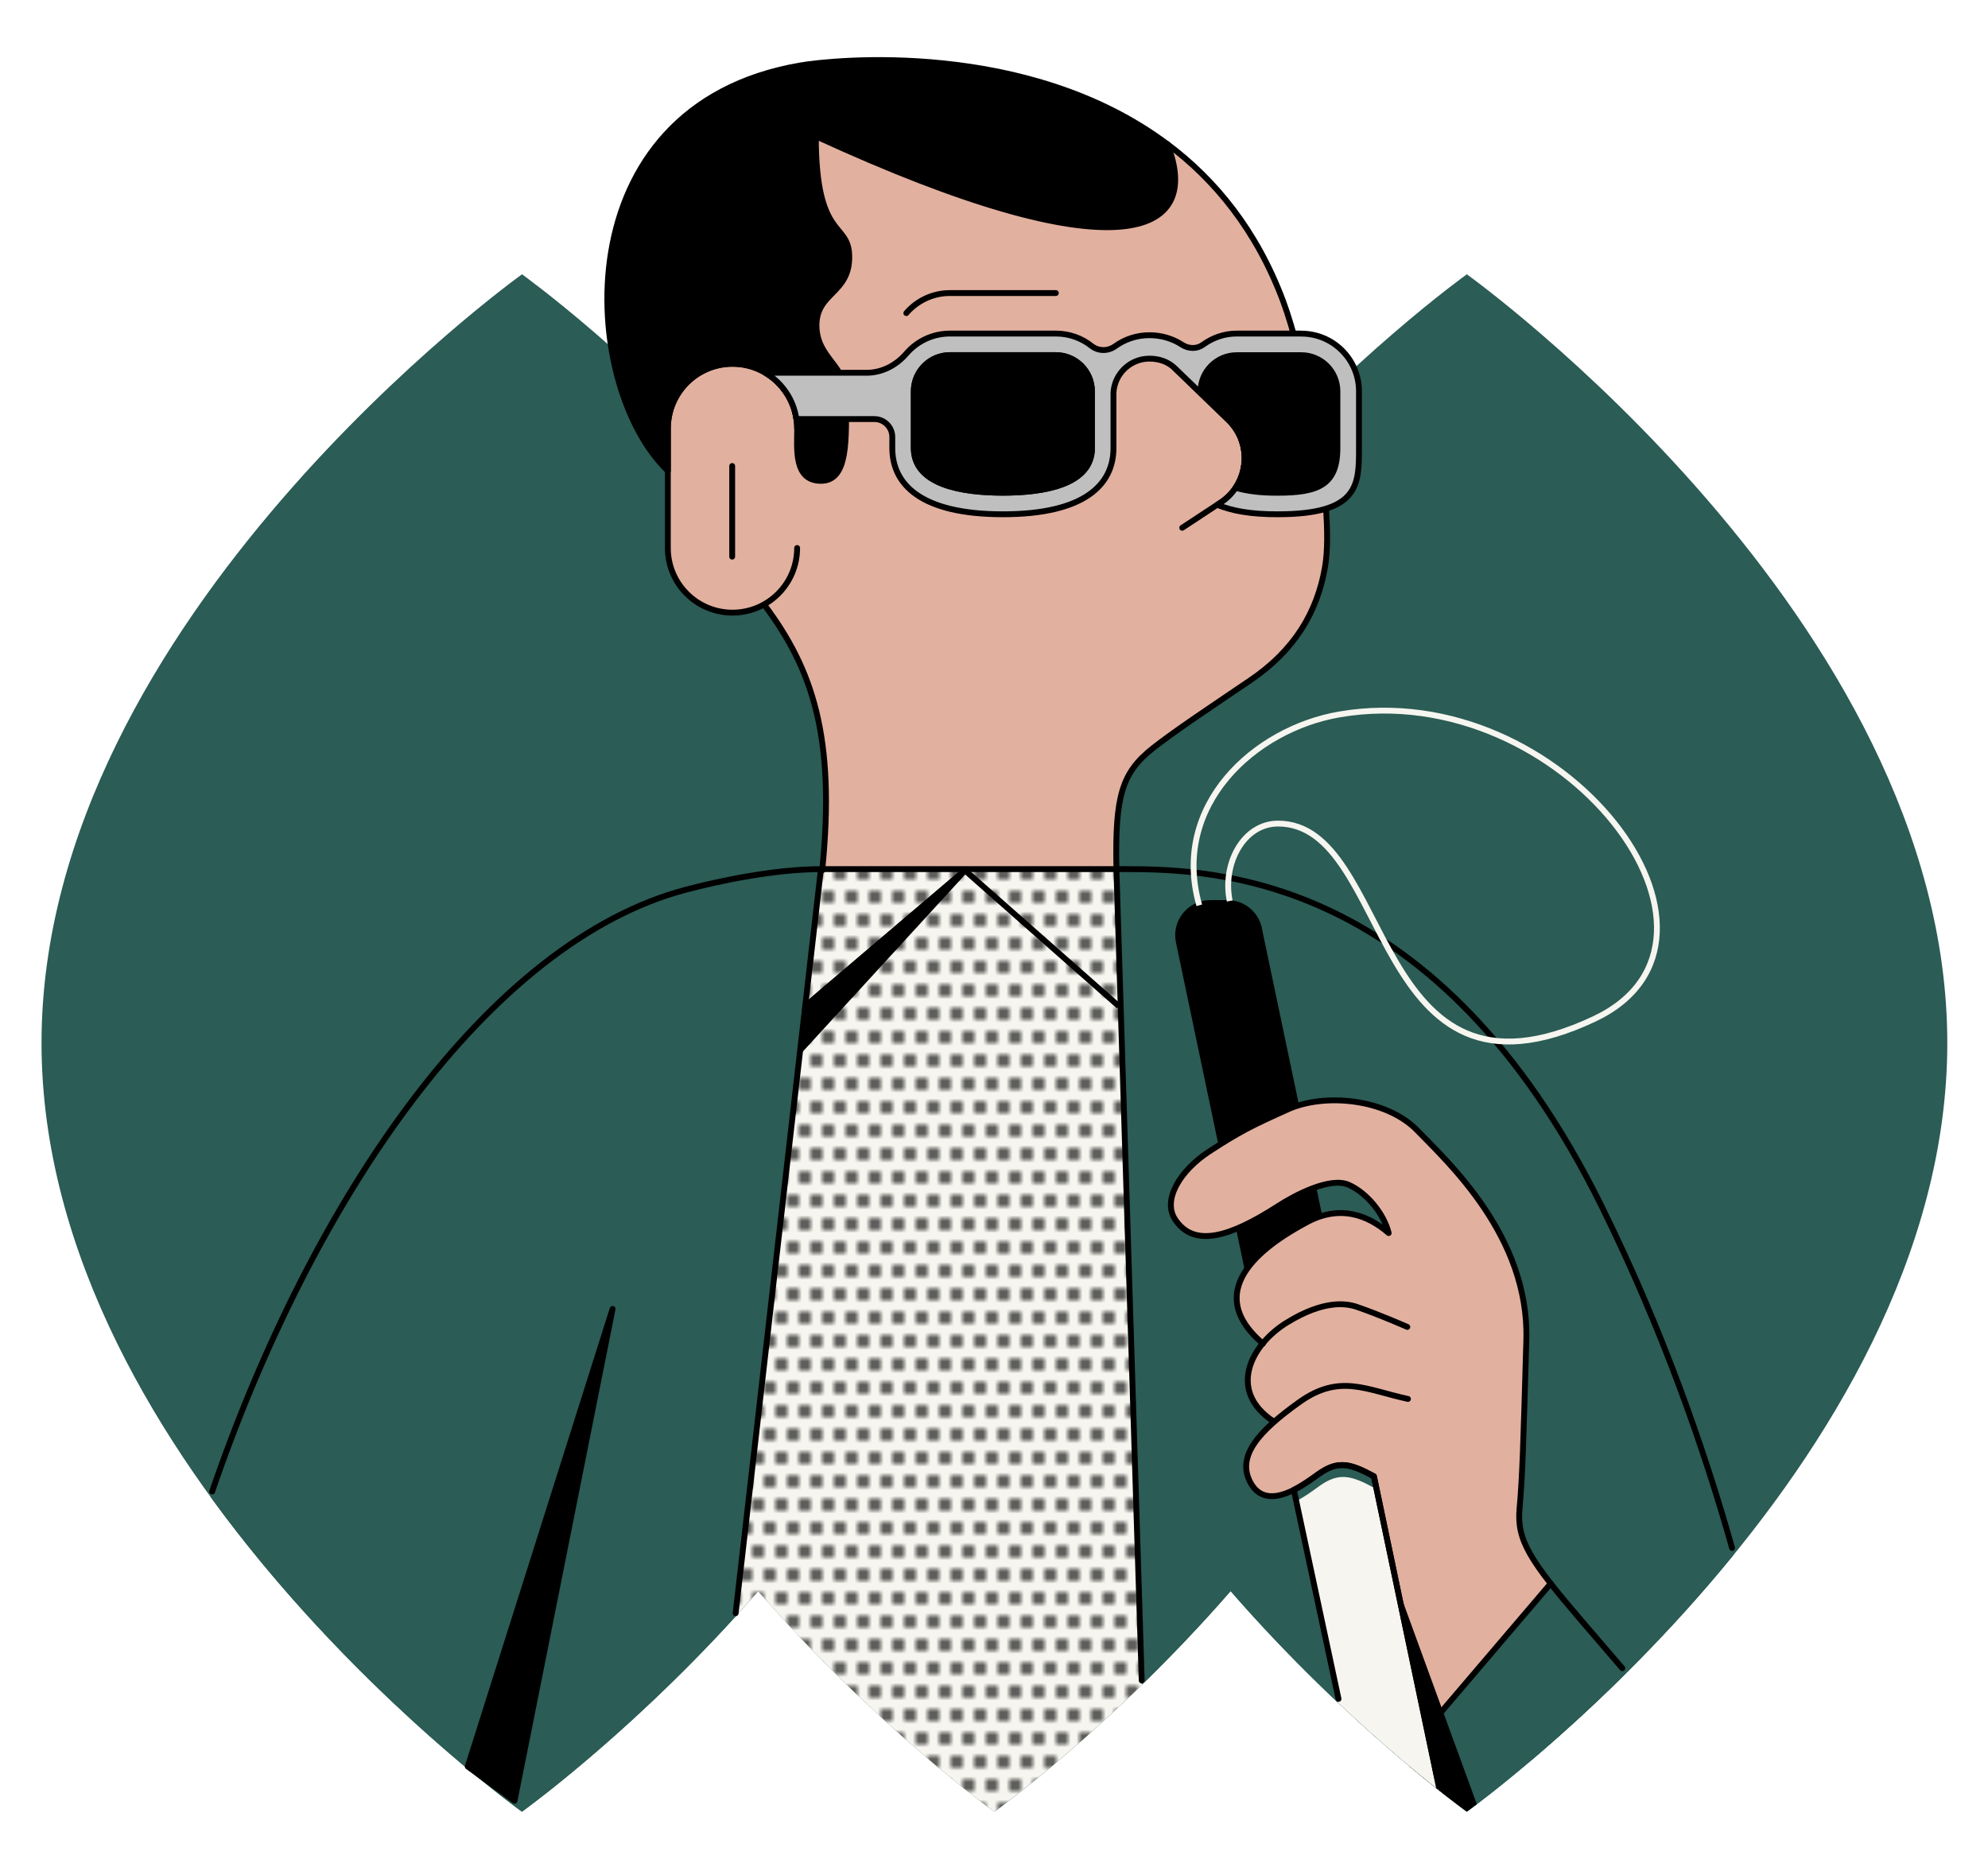 <?xml version="1.0" encoding="UTF-8"?>
<svg xmlns="http://www.w3.org/2000/svg" xmlns:xlink="http://www.w3.org/1999/xlink" width="119.98mm" height="112.46mm" viewBox="0 0 340.1 318.79">
  <defs>
    <pattern id="Unnamed_Pattern_3" x="0" y="0" width="8" height="8" patternTransform="translate(-1294.32 -658.56)" patternUnits="userSpaceOnUse" viewBox="0 0 8 8">
      <rect width="8" height="8" fill="none" stroke-width="0"></rect>
      <circle cx="6" cy="8" r=".73" stroke-width="0"></circle>
      <circle cx="2" cy="8" r=".73" stroke-width="0"></circle>
      <circle cx="8" cy="4" r=".73" stroke-width="0"></circle>
      <circle cx="4" cy="4" r=".73" stroke-width="0"></circle>
      <circle cx="0" cy="4" r=".73" stroke-width="0"></circle>
      <circle cx="6" cy="0" r=".73" stroke-width="0"></circle>
      <circle cx="2" cy="0" r=".73" stroke-width="0"></circle>
    </pattern>
  </defs>
  <g id="vorm">
    <path d="M250.94,46.93s-20.1,14.4-40.41,37.74c-20.32-23.34-40.41-37.74-40.41-37.74,0,0-20.1,14.4-40.41,37.74-20.32-23.34-40.41-37.74-40.41-37.74,0,0-82.2,58.88-82.2,131.52,0,72.64,82.2,131.52,82.2,131.52,0,0,20.1-14.4,40.41-37.74,20.32,23.34,40.41,37.74,40.41,37.74,0,0,20.1-14.4,40.41-37.74,20.32,23.34,40.41,37.74,40.41,37.74,0,0,82.2-58.88,82.2-131.52,0-72.64-82.2-131.52-82.2-131.52Z" fill="#2b5c55" stroke-width="0"></path>
  </g>
  <g id="illustratie">
    <path d="M89.28,309.97s17.65-12.65,36.6-33.45l14.56-127.81c-7.9.02-17.3,1.99-23.1,3.52-33.94,8.97-64.14,53.15-81.35,103.85,23.68,32.67,53.29,53.89,53.29,53.89Z" fill="#2b5c55" stroke-width="0"></path>
    <path d="M210.53,272.23c20.32,23.34,40.41,37.74,40.41,37.74,0,0,23.73-17.01,45.69-44.01-4.65-16.69-11.83-37.73-22.65-59.61-28-56.62-66.11-57.64-81.51-57.64h-1.49l4.83,139.1c4.69-4.59,9.69-9.81,14.71-15.57Z" fill="#2b5c55" stroke-width="0"></path>
    <path d="M129.7,272.23c20.32,23.34,40.41,37.74,40.41,37.74,0,0,11.16-8,25.26-21.73l-4.38-139.53h-50.44s-.07,0-.11,0l-14.56,127.81c1.27-1.39,2.54-2.82,3.82-4.29Z" fill="#f6f5ef" stroke-width="0"></path>
    <path d="M129.7,272.23c20.32,23.34,40.41,37.74,40.41,37.74,0,0,11.16-8,25.26-21.73l-4.38-139.53h-50.44s-.07,0-.11,0l-14.56,127.81c1.27-1.39,2.54-2.82,3.82-4.29Z" fill="url(#Unnamed_Pattern_3)" stroke-width="0"></path>
    <path d="M129.7,272.23c20.32,23.34,40.41,37.74,40.41,37.74,0,0,11.16-8,25.26-21.73l-4.38-139.53h-50.44s-.07,0-.11,0l-14.56,127.81c1.27-1.39,2.54-2.82,3.82-4.29Z" fill="url(#Unnamed_Pattern_3)" stroke-width="0"></path>
    <path d="M140.66,148.92c2.31-22.77-1.65-34.43-9.9-45.43l5.61-9.74c0,6.11-4.95,11.06-11.06,11.06h0c-6.11,0-11.06-4.95-11.06-11.06v-20.46c0-6.11,4.95-11.06,11.06-11.06h0c6.11,0,11.06,4.95,11.06,11.06l-4.29-51.81,67.63,3.17c8.75,6.56,16.25,15.98,20.7,29.45l5.28,23.76c3.08,15.62.88,29.92-11.77,38.5-6.16,4.18-12.94,8.67-16.72,11.66-5.28,4.18-6.46,8.14-6.22,20.52" fill="#e2b09f" stroke-width="0"></path>
    <polygon points="229.27 84.93 206.5 84.93 205.1 60.01 229.27 60.01 229.27 84.93" stroke-width="0"></polygon>
    <path d="M36.29,255.19c17.26-50.33,47.31-94.05,81.05-102.97,5.83-1.54,15.28-3.52,23.21-3.52h51.92c15.4,0,53.52,1.02,81.51,57.64,10.58,21.4,17.68,42,22.34,58.5" fill="none" stroke="#000" stroke-linecap="round" stroke-linejoin="round"></path>
    <path d="M130.76,103.49c8.25,11,12.21,22.66,9.9,45.43" fill="none" stroke="#000" stroke-linecap="round" stroke-linejoin="round"></path>
    <line x1="140.44" y1="148.7" x2="125.85" y2="276.01" fill="none" stroke="#000" stroke-linecap="round" stroke-linejoin="round"></line>
    <polygon points="104.8 223.95 80.02 302.24 88.02 308.1 104.8 223.95" stroke="#000" stroke-linecap="round" stroke-linejoin="round"></polygon>
    <line x1="190.99" y1="148.7" x2="195.32" y2="287.52" fill="none" stroke="#000" stroke-linecap="round" stroke-linejoin="round"></line>
    <line x1="137.77" y1="172.16" x2="165.08" y2="148.92" fill="none" stroke="#000" stroke-linecap="round" stroke-linejoin="round"></line>
    <polyline points="165.08 148.92 137.77 172.16 137.14 179.4 165.08 148.92 191.41 172.16" stroke="#000" stroke-miterlimit="10"></polyline>
    <path d="M215.39,158.88c-.54-2.55-2.79-4.38-5.4-4.38h-2.92c-3.5,0-6.12,3.22-5.4,6.65l16.07,76.55,13.17-4.84-15.53-73.97Z" stroke="#000" stroke-linecap="round" stroke-linejoin="round"></path>
    <path d="M259.96,258.1c.49-5.45.66-11.22,1.16-28.88.49-17.66-13.37-30.36-18.65-35.81-5.28-5.45-15.84-6.44-22.11-3.63-6.27,2.81-8.42,3.91-13.48,7.21-5.1,3.33-8.03,8.36-5.83,11.66,3.22,4.82,9.24,3.08,17.6-2.31,2.9-1.87,8.91-5.06,12.1-3.63,3.19,1.43,6.05,5.06,6.82,8.25-2.31-1.98-7.3-5.45-13.97-1.87-6.16,3.3-18.76,11.22-7.54,20.79-2.56,3.03-4.36,8.94,1.79,13.49-3.99,3.55-5.77,6.85-3.94,10.27,2.94,5.47,9.83-.2,11.77-1.54,3.19-2.2,5.23-1.76,9.19.39l7.02,45.42,23.39-26.99c-4.45-5.69-5.7-8.69-5.33-12.82Z" fill="#e2b09f" stroke-width="0"></path>
    <path d="M261.85,301.28c4.57-3.87,10.24-8.94,16.38-15.05-2.6-3.02-5.28-6.14-7.71-8.98-2.1-2.46-3.82-4.52-5.23-6.32l-23.39,26.99.52,3.37h19.44Z" fill="#2b5c55" stroke-width="0"></path>
    <path d="M241.23,302.29c5.93,4.96,9.71,7.67,9.71,7.67,0,0,.61-.44,1.71-1.27l-18.1-49.6" stroke-width="0"></path>
    <path d="M246.1,306.27l-10.88-51.64c-4.07-2.23-6.13-2.71-9.36-.48-.8.56-2.47,1.86-4.34,2.8l7.34,34.33c7.13,6.73,13.26,11.83,17.25,14.99Z" fill="#f6f5ef" stroke-width="0"></path>
    <path d="M246.15,305.68l-11.1-53.09c-4.07-2.23-6.13-2.71-9.36-.48-.8.56-2.47,1.86-4.34,2.8l7.64,35.76" fill="none" stroke="#000" stroke-linecap="round" stroke-linejoin="round"></path>
    <path d="M240.76,227.03s-4.73-2.09-8.58-3.41c-1.91-.66-5.72-1.21-11.99,2.64-6.27,3.85-10.23,11.72-2.31,16.94" fill="none" stroke="#000" stroke-linecap="round" stroke-linejoin="round"></path>
    <path d="M277.54,285.42c-2.38-2.77-4.8-5.58-7.02-8.17-8.75-10.23-11.06-13.7-10.56-19.14.49-5.45.66-11.22,1.16-28.88.49-17.66-13.37-30.36-18.65-35.81-5.28-5.45-15.84-6.44-22.11-3.63-6.27,2.81-8.42,3.91-13.48,7.21-5.1,3.33-8.03,8.36-5.83,11.66,3.22,4.82,9.24,3.08,17.6-2.31,2.9-1.87,8.91-5.06,12.1-3.63,3.19,1.43,6.05,5.06,6.82,8.25-2.31-1.98-7.3-5.45-13.97-1.87-6.16,3.3-18.76,11.22-7.54,20.79" fill="none" stroke="#000" stroke-linecap="round" stroke-linejoin="round"></path>
    <path d="M240.87,239.35c-7.15-1.54-11.66-4.4-18.59.55-6.93,4.95-10.78,9.24-8.36,13.75,1.72,3.2,4.79,2.59,7.43,1.26,1.57-.79,2.98-1.82,3.87-2.46.02-.02.05-.03.07-.05.03-.02.06-.04.09-.06.11-.08.22-.16.32-.22.2-.14.4-.27.59-.38.04-.02.08-.04.12-.07.15-.09.31-.18.45-.26.03-.02.07-.03.1-.05.15-.08.3-.15.45-.22.03-.01.06-.02.1-.04.15-.06.3-.12.44-.17.03,0,.06-.01.08-.02.15-.05.3-.09.44-.12.03,0,.05,0,.08-.01.15-.03.3-.06.44-.08.03,0,.05,0,.08,0,.15-.02.3-.03.45-.03.02,0,.05,0,.07,0,.15,0,.3,0,.46.02.02,0,.05,0,.07,0,.15.01.31.03.47.06.02,0,.05.01.08.02.16.03.32.06.48.11.02,0,.05.01.07.02.16.04.33.09.5.15.02,0,.05.02.07.03.17.06.34.12.52.19.02,0,.05.02.08.03.18.07.36.15.55.23.02,0,.04.02.06.03.19.09.39.18.6.28.02,0,.04.02.05.03.21.1.43.21.65.33,0,0,0,0,.01,0,.18.09.36.19.55.29h0c.06.04.12.06.18.1l10.85,51.66" fill="none" stroke="#000" stroke-linecap="round" stroke-linejoin="round"></path>
    <line x1="244.39" y1="295.45" x2="265.3" y2="270.92" stroke="#000" stroke-linecap="round" stroke-linejoin="round"></line>
    <path d="M210.38,154.15c-1.31-6.37,2.36-13.24,8.26-13.24,19.8,0,15.62,51.58,54.12,33.42,28.71-13.54-5.27-58.66-43.58-52.1-14.61,2.5-28.88,15.58-24.01,32.66" fill="none" stroke="#f6f5ef" stroke-miterlimit="10"></path>
    <path d="M136.37,93.76c0,6.11-4.95,11.06-11.06,11.06h0c-6.11,0-11.06-4.95-11.06-11.06v-20.46c0-6.11,4.95-11.06,11.06-11.06h0c6.11,0,11.06,4.95,11.06,11.06" fill="none" stroke="#000" stroke-linecap="round" stroke-linejoin="round"></path>
    <path d="M199.71,24.66c-23.92-17.92-57.15-14.43-62.79-13.46-41.06,7.04-37.73,54.93-22.66,69.36v-7.26c0-6.11,4.95-11.06,11.06-11.06s11.06,4.95,11.06,11.06c0,3.36-.66,8.97,4.07,8.97s4.29-7.15,4.29-14.52c0-5.28-5.06-6.49-5.06-12.1s5.61-5.39,5.61-11.66-5.72-2.53-5.72-20.68c51.78,23.84,66.33,17.03,60.15,1.36Z" stroke="#000" stroke-linecap="round" stroke-linejoin="round"></path>
    <line x1="125.26" y1="79.73" x2="125.26" y2="95.24" fill="none" stroke="#000" stroke-linecap="round" stroke-linejoin="round"></line>
    <path d="M199.71,24.65c8.17,6.12,15.25,14.74,19.78,26.82,3.47,9.27,9.02,34.8,7.19,45.54-1.33,7.76-5.24,14.26-12.75,19.36-6.16,4.18-12.94,8.67-16.72,11.66-5.28,4.18-6.46,8.14-6.22,20.52" fill="none" stroke="#000" stroke-linecap="round" stroke-linejoin="round"></path>
    <path d="M201.01,63.02l9.14,8.83c4.19,4.04,3.54,10.92-1.32,14.12l-6.58,4.33" fill="#e2b09f" stroke="#000" stroke-linecap="round" stroke-linejoin="round"></path>
    <path d="M212.64,76.1c-.05-.18-.1-.35-.16-.52.06.17.11.35.16.52Z" fill="#f6f5ef" stroke="#000" stroke-linecap="round" stroke-linejoin="round"></path>
    <path d="M212.9,77.75c0-.1-.01-.2-.02-.31.01.1.01.2.02.31Z" fill="#f6f5ef" stroke="#000" stroke-linecap="round" stroke-linejoin="round"></path>
    <path d="M212.74,76.54c-.03-.15-.06-.29-.1-.44.04.14.07.29.1.44Z" fill="#f6f5ef" stroke="#000" stroke-linecap="round" stroke-linejoin="round"></path>
    <path d="M212.81,76.95c-.02-.14-.05-.28-.07-.41.03.14.05.28.07.41Z" fill="#f6f5ef" stroke="#000" stroke-linecap="round" stroke-linejoin="round"></path>
    <path d="M212.88,77.45c-.02-.17-.04-.33-.07-.49.03.16.05.33.07.49Z" fill="#f6f5ef" stroke="#000" stroke-linecap="round" stroke-linejoin="round"></path>
    <path d="M212.64,80.63s.01-.04.02-.06c0,.02-.01.04-.02.06Z" fill="#f6f5ef" stroke="#000" stroke-linecap="round" stroke-linejoin="round"></path>
    <path d="M211.38,83.44h0c.58-.87,1-1.82,1.26-2.81-.25.99-.67,1.94-1.26,2.81Z" fill="#f6f5ef" stroke="#000" stroke-linecap="round" stroke-linejoin="round"></path>
    <path d="M212.8,79.87s.01-.08.02-.11c0,.04-.01.08-.02.11Z" fill="#f6f5ef" stroke="#000" stroke-linecap="round" stroke-linejoin="round"></path>
    <path d="M212.65,80.57c.06-.23.11-.46.14-.7-.04.23-.09.47-.14.7Z" fill="#f6f5ef" stroke="#000" stroke-linecap="round" stroke-linejoin="round"></path>
    <path d="M210.82,72.57c-.21-.25-.42-.49-.66-.72.24.23.46.47.66.72Z" fill="#f6f5ef" stroke="#000" stroke-linecap="round" stroke-linejoin="round"></path>
    <path d="M212.9,77.75c.04.67.02,1.34-.08,2,.1-.66.13-1.33.08-2Z" fill="#f6f5ef" stroke="#000" stroke-linecap="round" stroke-linejoin="round"></path>
    <path d="M211.01,72.81c-.06-.08-.12-.16-.19-.24.07.08.13.16.19.24Z" fill="#f6f5ef" stroke="#000" stroke-linecap="round" stroke-linejoin="round"></path>
    <path d="M222.61,57.07h-11.04c-2.14,0-4.13.72-5.75,1.9-1.07.78-2.49.73-3.6.01-1.6-1.04-3.52-1.63-5.58-1.63-2.19,0-4.22.7-5.87,1.89-1.23.89-2.87.87-4.06-.07-1.67-1.32-3.78-2.1-6.08-2.1h-18.11c-2.99,0-5.66,1.33-7.47,3.43-1.73,2.01-4.16,3.28-6.82,3.28h-17.31c2.82,1.67,4.83,4.54,5.32,7.92h13.34c1.69,0,3.07,1.37,3.07,3.07v1.89c0,6.26,4.95,11.33,18.92,11.33s18.92-5.07,18.92-11.33v-9.44c.16-3.26,2.86-5.86,6.15-5.86,1.7,0,3.25.55,4.37,1.67l.05.04,2.26,2.18,6.84,6.61-4.76-4.59v-.32c0-3.41,2.77-6.18,6.18-6.18h11.04c3.41,0,6.18,2.77,6.18,6.18v9.71c0,6.32-3.29,7.65-10.24,7.65-2.75,0-4.89-.21-7.17-.85-.65.97-1.49,1.83-2.54,2.52l-.61.4c2.59,1.02,5.56,1.61,10.32,1.61,13.97,0,13.93-5.07,13.93-11.33v-9.71c0-5.45-4.42-9.87-9.87-9.87ZM186.81,76.65c0,6.32-8.29,7.65-15.24,7.65s-15.24-1.33-15.24-7.65v-9.71c0-3.41,2.77-6.18,6.18-6.18h18.11c3.41,0,6.18,2.77,6.18,6.18v9.71Z" fill="#bfbfbf" stroke="#000" stroke-linecap="round" stroke-linejoin="round"></path>
    <path d="M211.4,73.34c-.12-.18-.25-.36-.39-.53.14.17.27.35.39.53Z" fill="#f6f5ef" stroke="#000" stroke-linecap="round" stroke-linejoin="round"></path>
    <path d="M212.48,75.58c-.04-.11-.06-.22-.1-.32.04.11.07.22.1.32Z" fill="#f6f5ef" stroke="#000" stroke-linecap="round" stroke-linejoin="round"></path>
    <path d="M212.04,74.45c-.04-.09-.09-.17-.14-.26.05.09.09.17.14.26Z" fill="#f6f5ef" stroke="#000" stroke-linecap="round" stroke-linejoin="round"></path>
    <path d="M212.38,75.26c-.1-.27-.21-.54-.34-.81.13.27.24.53.34.81Z" fill="#f6f5ef" stroke="#000" stroke-linecap="round" stroke-linejoin="round"></path>
    <path d="M211.9,74.19c-.1-.19-.21-.38-.32-.57.11.19.22.37.32.57Z" fill="#f6f5ef" stroke="#000" stroke-linecap="round" stroke-linejoin="round"></path>
    <path d="M211.58,73.62c-.06-.09-.12-.19-.18-.28.06.09.12.19.18.28Z" fill="#f6f5ef" stroke="#000" stroke-linecap="round" stroke-linejoin="round"></path>
    <path d="M186.81,76.65c0,6.32-8.29,7.65-15.24,7.65s-15.24-1.33-15.24-7.65v-9.71c0-3.41,2.77-6.18,6.18-6.18h18.11c3.41,0,6.18,2.77,6.18,6.18v9.71Z" stroke="#000" stroke-linecap="round" stroke-linejoin="round"></path>
    <path d="M180.63,50.14h-18.11c-2.99,0-5.66,1.33-7.47,3.43" fill="none" stroke="#000" stroke-linecap="round" stroke-linejoin="round"></path>
  </g>
</svg>
